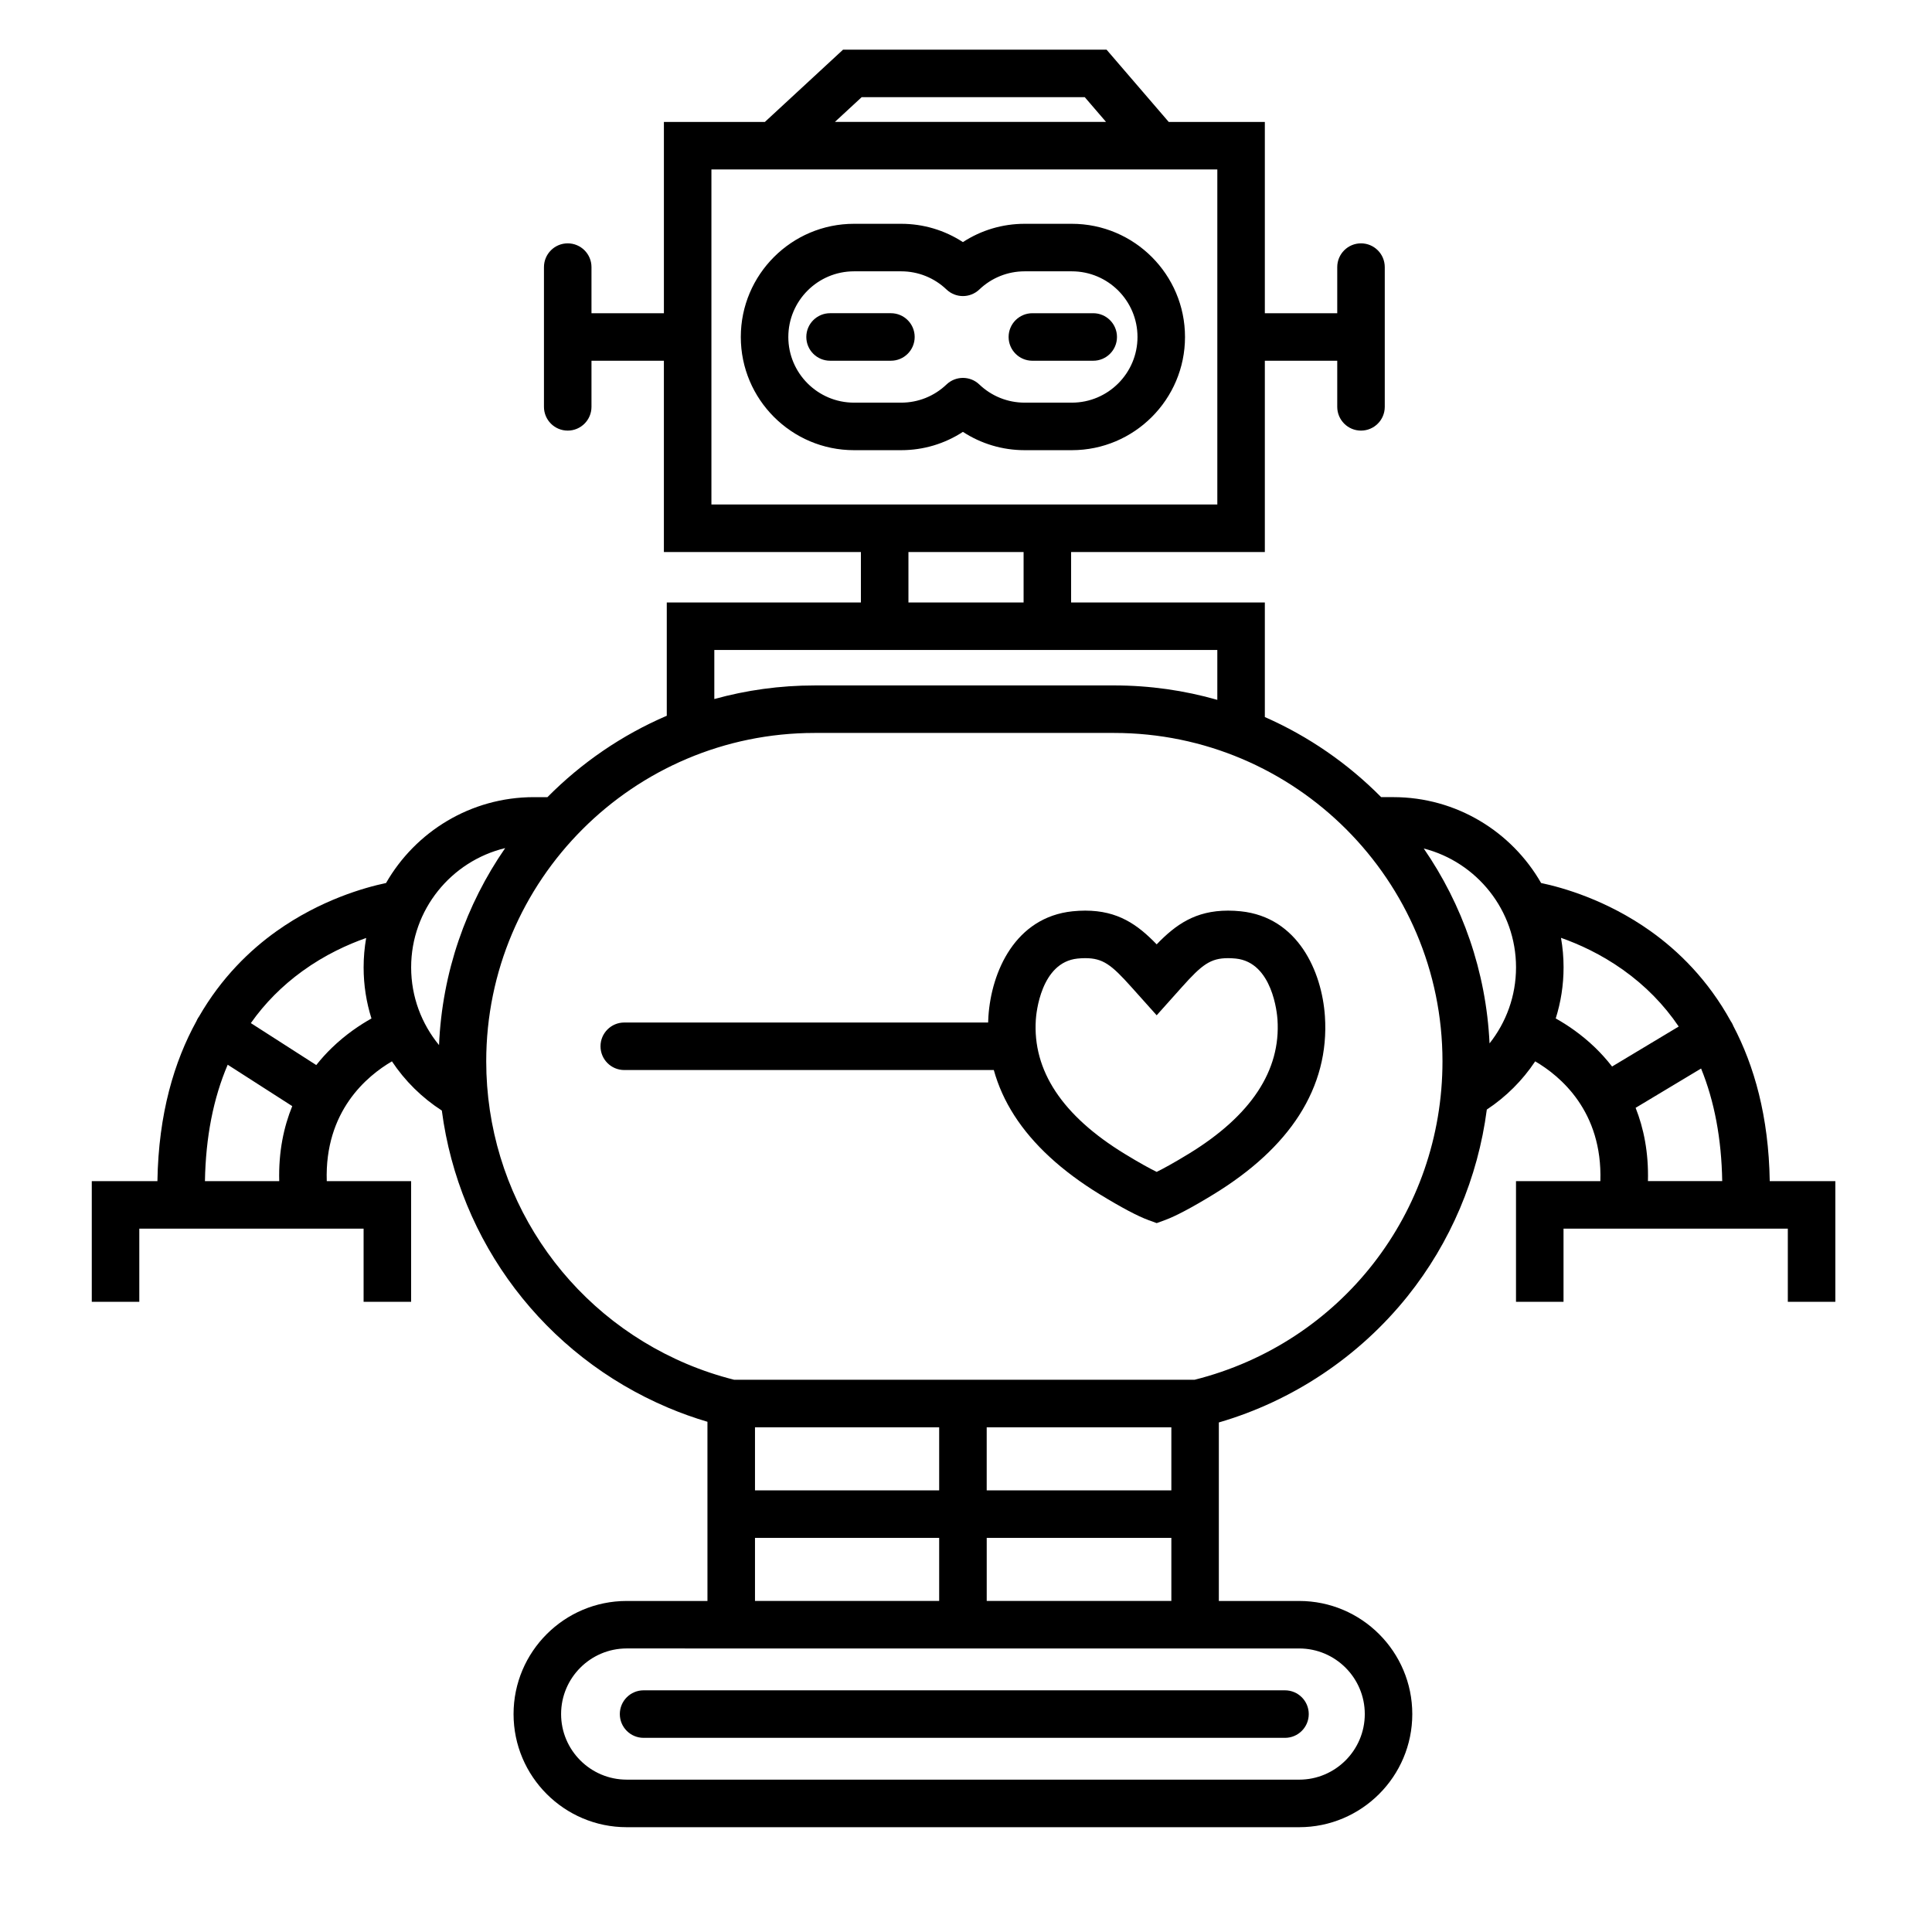 <?xml version="1.0" encoding="UTF-8"?>
<!-- Uploaded to: SVG Repo, www.svgrepo.com, Generator: SVG Repo Mixer Tools -->
<svg fill="#000000" width="800px" height="800px" version="1.1" viewBox="144 144 512 512" xmlns="http://www.w3.org/2000/svg">
 <g>
  <path d="m399.18 258.45c4.832 3.156 10.484 4.852 16.359 4.852h12.504c16.539 0 29.996-13.457 29.996-29.996 0-16.539-13.457-29.996-29.996-29.996h-12.504c-5.875 0-11.527 1.695-16.359 4.852-4.832-3.156-10.484-4.852-16.359-4.852h-12.504c-16.539 0-29.996 13.457-29.996 29.996 0 16.539 13.457 29.996 29.996 29.996h12.504c5.875 0 11.527-1.695 16.359-4.852zm-46.266-25.145c0-9.594 7.805-17.402 17.402-17.402h12.504c4.492 0 8.758 1.711 12.012 4.816 2.434 2.324 6.266 2.324 8.699 0 3.254-3.106 7.519-4.816 12.012-4.816h12.504c9.594 0 17.402 7.805 17.402 17.402 0 9.594-7.805 17.402-17.402 17.402h-12.504c-4.492 0-8.758-1.711-12.012-4.816-1.215-1.164-2.781-1.742-4.348-1.742s-3.133 0.582-4.348 1.742c-3.254 3.106-7.519 4.816-12.012 4.816h-12.504c-9.598 0-17.406-7.809-17.406-17.402z"/>
  <path d="m386.4 233.3c0-3.477-2.82-6.297-6.297-6.297h-16.125c-3.477 0-6.297 2.82-6.297 6.297 0 3.477 2.82 6.297 6.297 6.297h16.125c3.477 0 6.297-2.82 6.297-6.297z"/>
  <path d="m417.59 239.6h16.125c3.477 0 6.297-2.82 6.297-6.297 0-3.477-2.82-6.297-6.297-6.297h-16.125c-3.477 0-6.297 2.82-6.297 6.297 0 3.477 2.82 6.297 6.297 6.297z"/>
  <path d="m308.26 598.25c0 3.477 2.82 6.297 6.297 6.297h169.98c3.477 0 6.297-2.82 6.297-6.297 0-3.477-2.82-6.297-6.297-6.297h-169.98c-3.481 0-6.297 2.82-6.297 6.297z"/>
  <path d="m472.8 385.5c-1.137-0.117-2.258-0.176-3.332-0.176-8.688 0-13.891 3.711-18.941 8.941-5.051-5.231-10.25-8.941-18.941-8.941-1.074 0-2.195 0.059-3.332 0.176-15.199 1.57-21.52 15.977-22.312 27.832-0.035 0.547-0.062 1.094-0.078 1.641l-96.426 0.004c-3.477 0-6.297 2.82-6.297 6.297 0 3.477 2.82 6.297 6.297 6.297h97.93c1.152 4.164 2.957 8.18 5.418 12.016 4.941 7.707 12.574 14.75 22.695 20.938 5.723 3.496 10.062 5.793 12.895 6.824l2.16 0.789 2.16-0.789c2.836-1.035 7.172-3.332 12.891-6.828 10.117-6.184 17.75-13.227 22.691-20.938 5.164-8.059 7.465-16.891 6.84-26.25-0.801-11.855-7.121-26.262-22.316-27.832zm-13.789 64.277c-4.109 2.512-6.797 3.957-8.484 4.785-1.688-0.828-4.375-2.273-8.484-4.785-16.523-10.098-24.441-22.078-23.535-35.598 0.105-1.547 1.293-15.141 11.039-16.148 0.707-0.074 1.395-0.109 2.039-0.109 4.684 0 6.926 1.715 12.211 7.621l6.731 7.519 6.727-7.519c5.281-5.902 7.527-7.621 12.211-7.621 0.645 0 1.328 0.039 2.039 0.109 9.746 1.008 10.934 14.602 11.039 16.148 0.91 13.52-7.008 25.496-23.531 35.598z"/>
  <path d="m613 457.01c-0.277-17.199-4.152-30.648-9.66-41.129-0.125-0.309-0.266-0.613-0.441-0.906-0.062-0.102-0.133-0.199-0.199-0.297-6.094-11.094-14.012-18.742-21.262-23.902-11.695-8.324-23.426-11.594-29.027-12.77-7.785-13.586-22.43-22.758-39.18-22.758h-3.211c-8.789-8.883-19.23-16.125-30.824-21.223v-30.363h-51.34v-13.367h51.34v-50.695h19.188v12.219c0 3.477 2.82 6.297 6.297 6.297 3.477 0 6.297-2.82 6.297-6.297v-37.031c0-3.477-2.82-6.297-6.297-6.297-3.477 0-6.297 2.82-6.297 6.297v12.219h-19.188v-50.695h-25.473l-16.469-19.145h-69.84l-20.707 19.145h-26.766v50.695h-19.191v-12.219c0-3.477-2.82-6.297-6.297-6.297-3.477 0-6.297 2.82-6.297 6.297v37.031c0 3.477 2.82 6.297 6.297 6.297 3.477 0 6.297-2.82 6.297-6.297v-12.219h19.188v50.695h52.211v13.367h-51.445v30.02c-11.91 5.113-22.633 12.484-31.625 21.57h-3.598c-16.746 0-31.391 9.172-39.176 22.758-5.602 1.176-17.328 4.445-29.027 12.77-6.973 4.965-14.559 12.227-20.551 22.645-0.059 0.086-0.125 0.164-0.18 0.254-0.191 0.297-0.348 0.605-0.48 0.922-5.871 10.656-10.062 24.504-10.348 42.414l-17.395-0.004v31.988h12.594v-19.395h59.441v19.395h12.594v-31.988h-22.355c-0.602-18.539 10.652-27.875 17.27-31.742 3.457 5.207 7.969 9.652 13.223 13.039 4.547 34.754 27.09 64.84 59.996 78.758 3.371 1.426 6.852 2.672 10.395 3.719l0.004 47.488h-21.41c-16.531 0-29.977 13.445-29.977 29.977s13.445 29.977 29.977 29.977h178.22c16.531 0 29.977-13.445 29.977-29.977s-13.445-29.977-29.977-29.977h-21.289v-47.309c19.551-5.684 37.156-17.418 49.984-33.414 11.422-14.246 18.688-31.469 21.031-49.504 5.082-3.356 9.449-7.707 12.82-12.777 6.617 3.867 17.871 13.203 17.27 31.742h-22.355v31.988h12.594v-19.395h59.441v19.395h12.594v-31.988zm-395 0h-19.688c0.203-11.645 2.219-21.941 6.031-30.848l17.105 10.973c-2.234 5.477-3.656 12.059-3.449 19.875zm13.945-35.324c-1.367 1.324-2.766 2.84-4.133 4.566l-17.336-11.121c3.719-5.273 8.281-9.875 13.684-13.789 5.965-4.32 12.016-7.062 16.879-8.77-0.445 2.535-0.676 5.144-0.676 7.805 0 4.715 0.73 9.258 2.078 13.531-3.019 1.688-6.816 4.215-10.496 7.777zm140.4-251.93h59.133l5.633 6.551h-71.852zm-39.812 107.94v-88.797h134.07v88.797zm82.73 12.594v13.367h-30.516v-13.367zm-81.961 25.961h133.3v13.219c-8.699-2.488-17.883-3.824-27.367-3.824l-79.363 0.004c-9.199 0-18.105 1.258-26.57 3.602zm-72.953 104.71c-4.609-5.613-7.391-12.781-7.391-20.594 0-15.312 10.645-28.176 24.922-31.613-10.348 14.961-16.707 32.879-17.531 52.207zm227.95 159.9c9.582 0 17.383 7.797 17.383 17.383 0 9.582-7.797 17.383-17.383 17.383l-178.22-0.004c-9.582 0-17.383-7.797-17.383-17.383 0-9.582 7.797-17.383 17.383-17.383l21.41 0.004zm-95.41-29.305v16.707h-48.809v-16.711zm-48.809-12.598v-16.707h48.809v16.707zm110.34 12.598v16.707h-48.93v-16.711zm-48.934-12.598v-16.707h48.934v16.707zm55.07-29.301h-121.98c-4.305-1.082-8.531-2.492-12.57-4.199-32.289-13.656-53.152-45.133-53.152-80.191 0-47.988 39.039-87.027 87.027-87.027h79.363c47.988 0 87.027 39.039 87.027 87.027-0.004 40.141-26.957 74.652-65.711 84.391zm78.188-89.148c-0.902-19.109-7.215-36.82-17.438-51.648 14.043 3.602 24.457 16.352 24.457 31.5 0 7.609-2.629 14.605-7.019 20.148zm28.031 1.168c-3.68-3.562-7.477-6.094-10.492-7.781 1.348-4.273 2.078-8.82 2.078-13.531 0-2.668-0.234-5.285-0.684-7.828 4.723 1.664 10.59 4.316 16.461 8.492 5.902 4.203 10.812 9.215 14.738 15.012l-17.66 10.602c-1.461-1.887-2.973-3.539-4.441-4.965zm13.945 35.324c0.199-7.598-1.133-14.031-3.266-19.414l17.352-10.418c3.535 8.668 5.406 18.629 5.598 29.832z"/>
 </g>
</svg>
